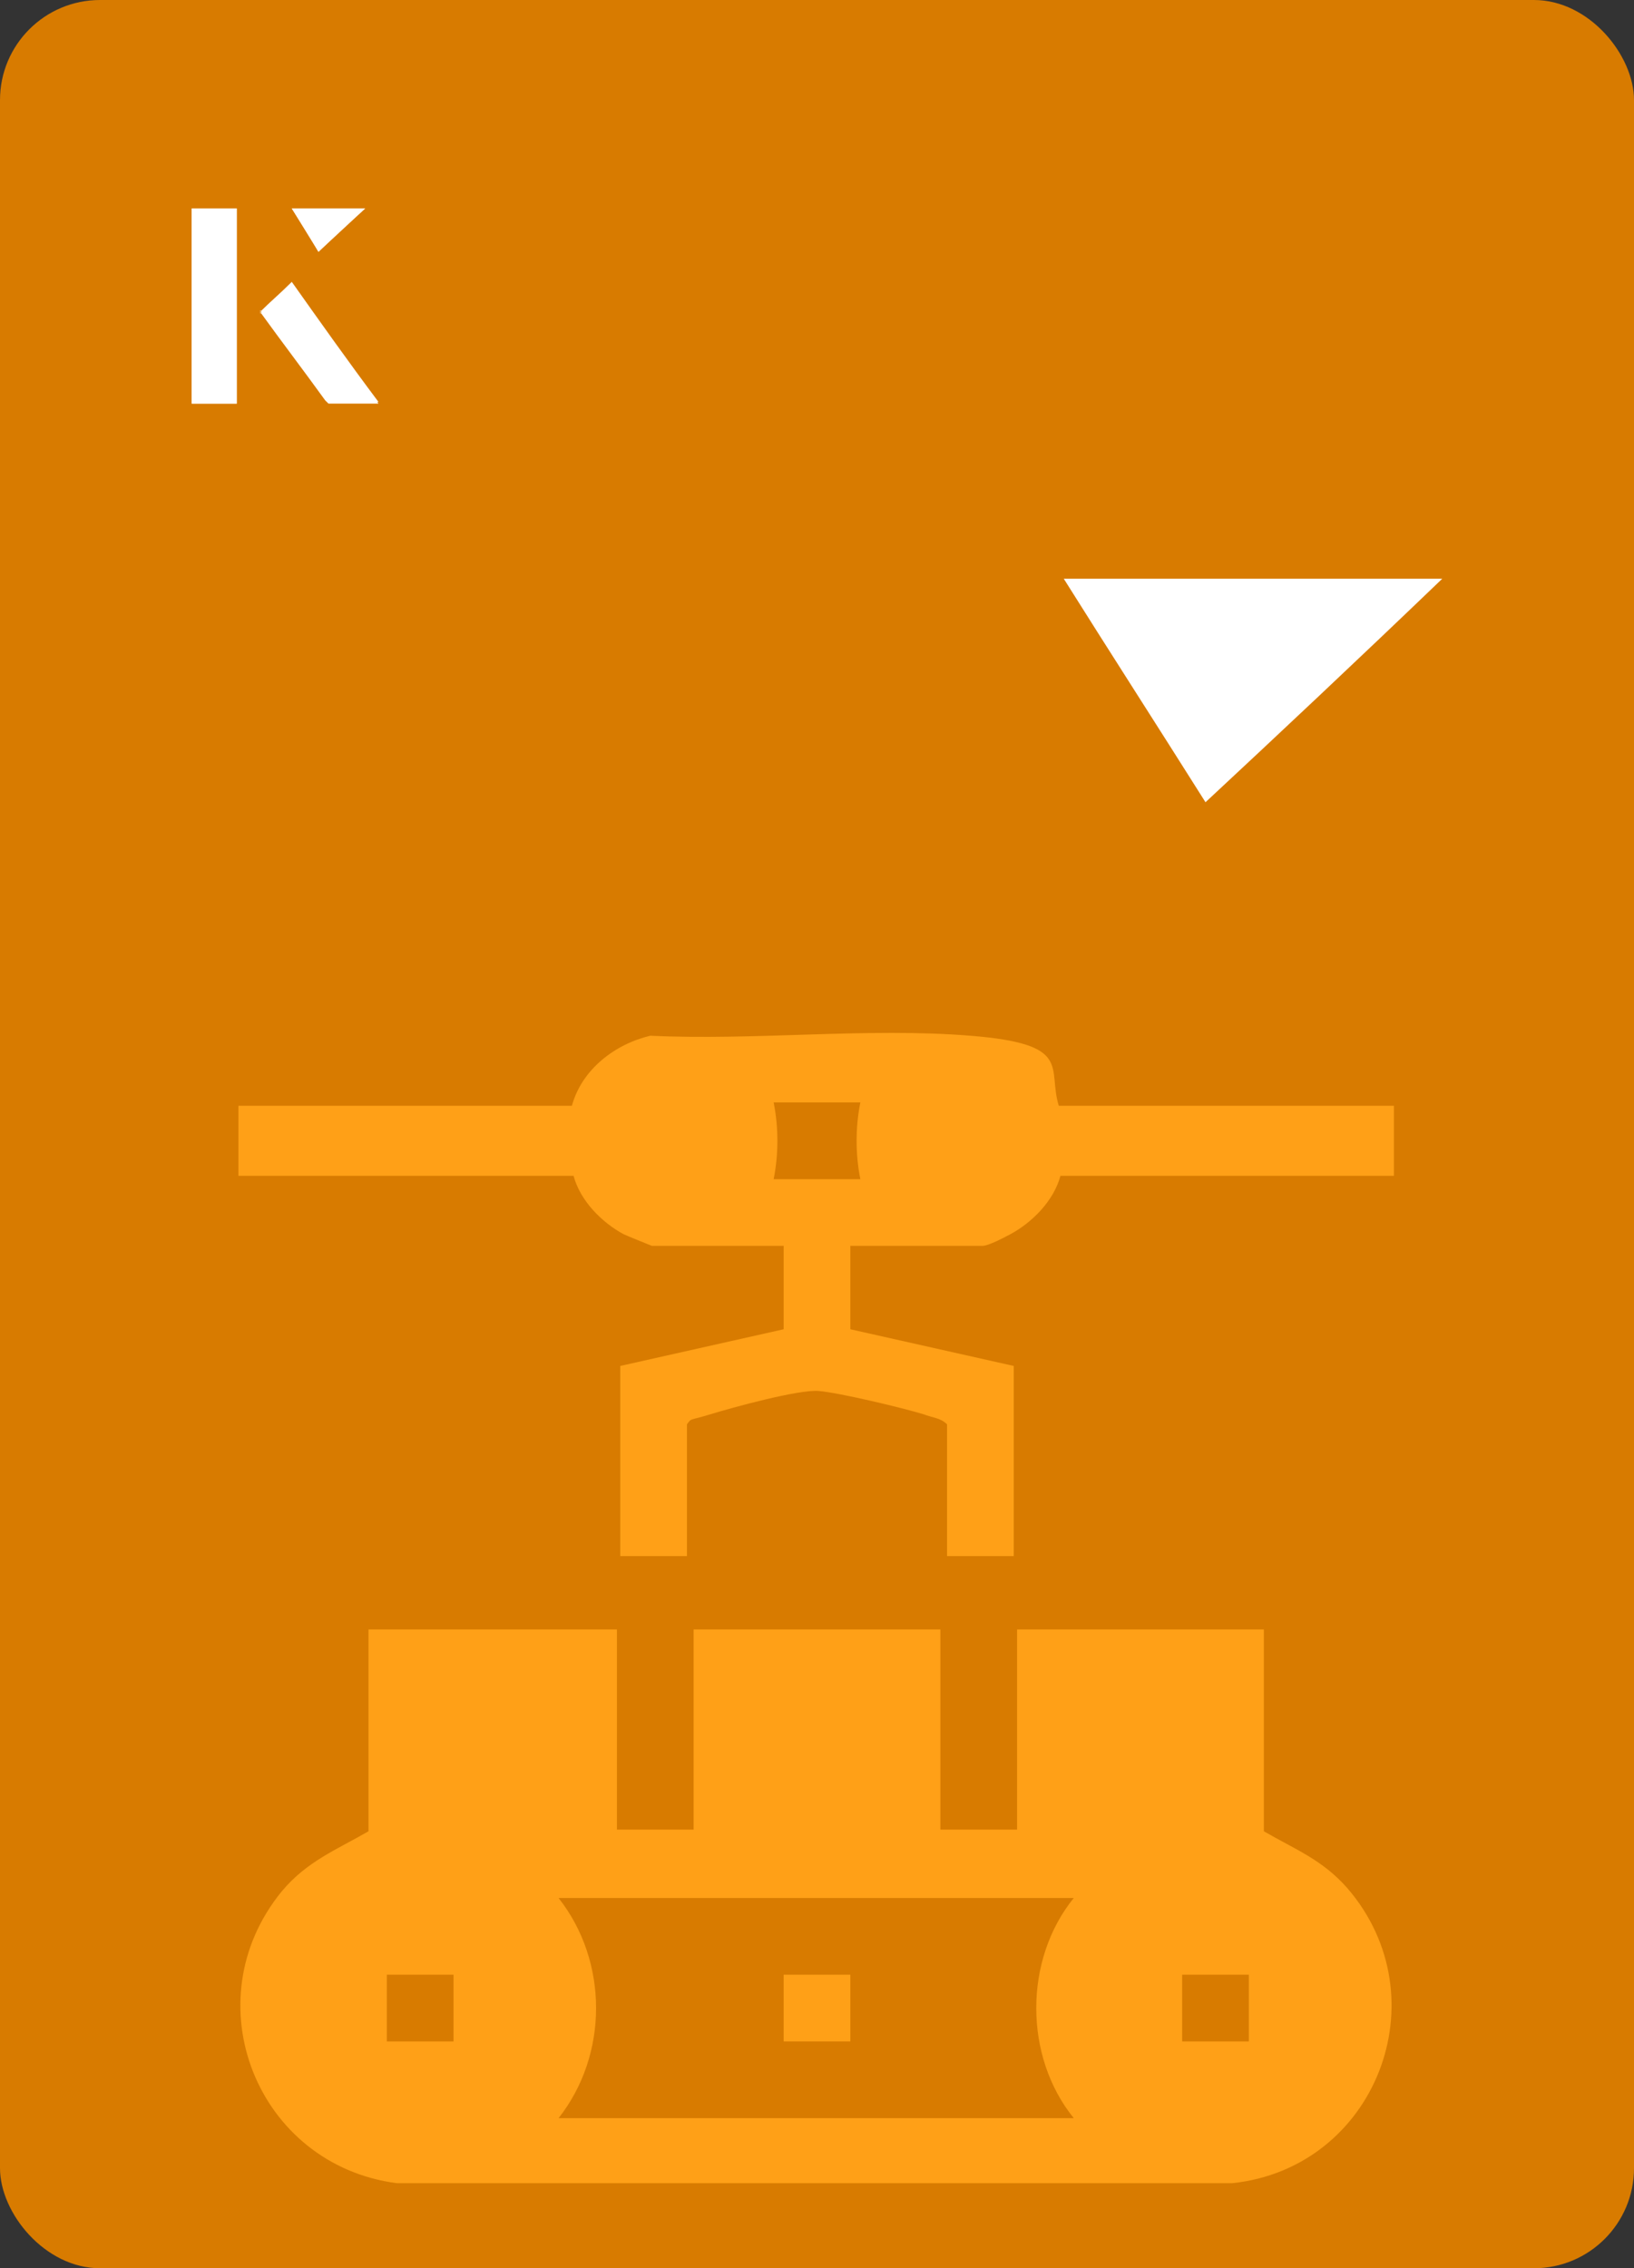<?xml version="1.0" encoding="UTF-8"?>
<svg id="Layer_1" data-name="Layer 1" xmlns="http://www.w3.org/2000/svg" viewBox="0 0 98 136">
  <rect x="0" y="0" width="98" height="136" fill="#333333" stroke="none"/>
  <defs>
    <style>
      .cls-1 {
        fill: #ffa017;
      }

      .cls-2 {
        fill: #fff;
      }

      .cls-3 {
        fill: #d87b00;
      }
    </style>
  </defs>
  <rect class="cls-3" width="98" height="136" rx="6" ry="6"/>
  <g>
    <path class="cls-2" d="M72.3,48.1c-2.9-4.6-5.8-9.1-8.5-13.4h22.7c-5,4.8-9.9,9.4-14.2,13.4Z"/>
    <g>
      <path class="cls-2" d="M14.2,12.5h-2.7v11.7h2.7v-11.7ZM15.6,18.7c1.3,1.8,2.6,3.5,3.9,5.3,0,0,.2.2.2.2,1,0,1.9,0,3,0-1.8-2.5-3.5-4.8-5.2-7.2-.7.6-1.3,1.2-1.9,1.8ZM19.1,15.1c.8-.8,1.8-1.7,2.8-2.6h-4.4c.5.8,1.1,1.7,1.6,2.6Z"/>
      <path class="cls-2" d="M14.2,12.5v11.7h-2.7v-11.7h2.7Z"/>
      <path class="cls-2" d="M15.6,18.7c.6-.6,1.2-1.1,1.9-1.8,1.7,2.4,3.4,4.8,5.2,7.2-1.1,0-2,0-3,0,0,0-.2,0-.2-.2-1.3-1.8-2.6-3.5-3.9-5.3Z"/>
      <polygon class="cls-2" points="19.1 15.1 17.5 12.5 21.9 12.5 19.1 15.1"/>
    </g>
  </g>
  <g>
    <path class="cls-1" d="M37,97.7v12h4.6v-12h14.8v12h4.6v-12h14.8v12.1c1.9,1.1,3.5,1.7,5,3.4,5.7,6.6,1.7,16.8-6.9,17.7H23.8c-8.4-1.1-12.3-10.9-6.9-17.5,1.5-1.8,3.3-2.5,5.2-3.6v-12.1h14.8ZM64.4,113.8h-30.9c3,3.8,3,9.4,0,13.2h30.9c-3-3.7-3-9.5,0-13.2ZM27.2,118.4h-4v4h4v-4ZM74.9,118.4h-4v4h4v-4Z"/>
    <path class="cls-1" d="M63.6,66.3h20v4.2h-20c-.4,1.5-1.7,2.8-3,3.5s-1.6.7-1.7.7h-7.9v5l9.8,2.2v11.4h-4v-7.9c-.4-.4-.9-.4-1.4-.6-1.3-.4-5.1-1.3-6.3-1.4s-5.2,1-6.5,1.4-1.1.2-1.4.6v7.9h-4v-11.4l9.8-2.2v-5h-7.9c0,0-1.5-.6-1.7-.7-1.3-.7-2.6-2-3-3.5H14.3v-4.2h20c.6-2.2,2.6-3.7,4.7-4.2,6.3.3,13-.5,19.2,0s4.6,1.9,5.3,4.2ZM51.6,66.1h-5.2c.3,1.5.3,3.1,0,4.6h5.2c-.3-1.5-.3-3.1,0-4.6Z"/>
    <rect class="cls-1" x="47" y="118.4" width="4" height="4"/>
  </g>
</svg>